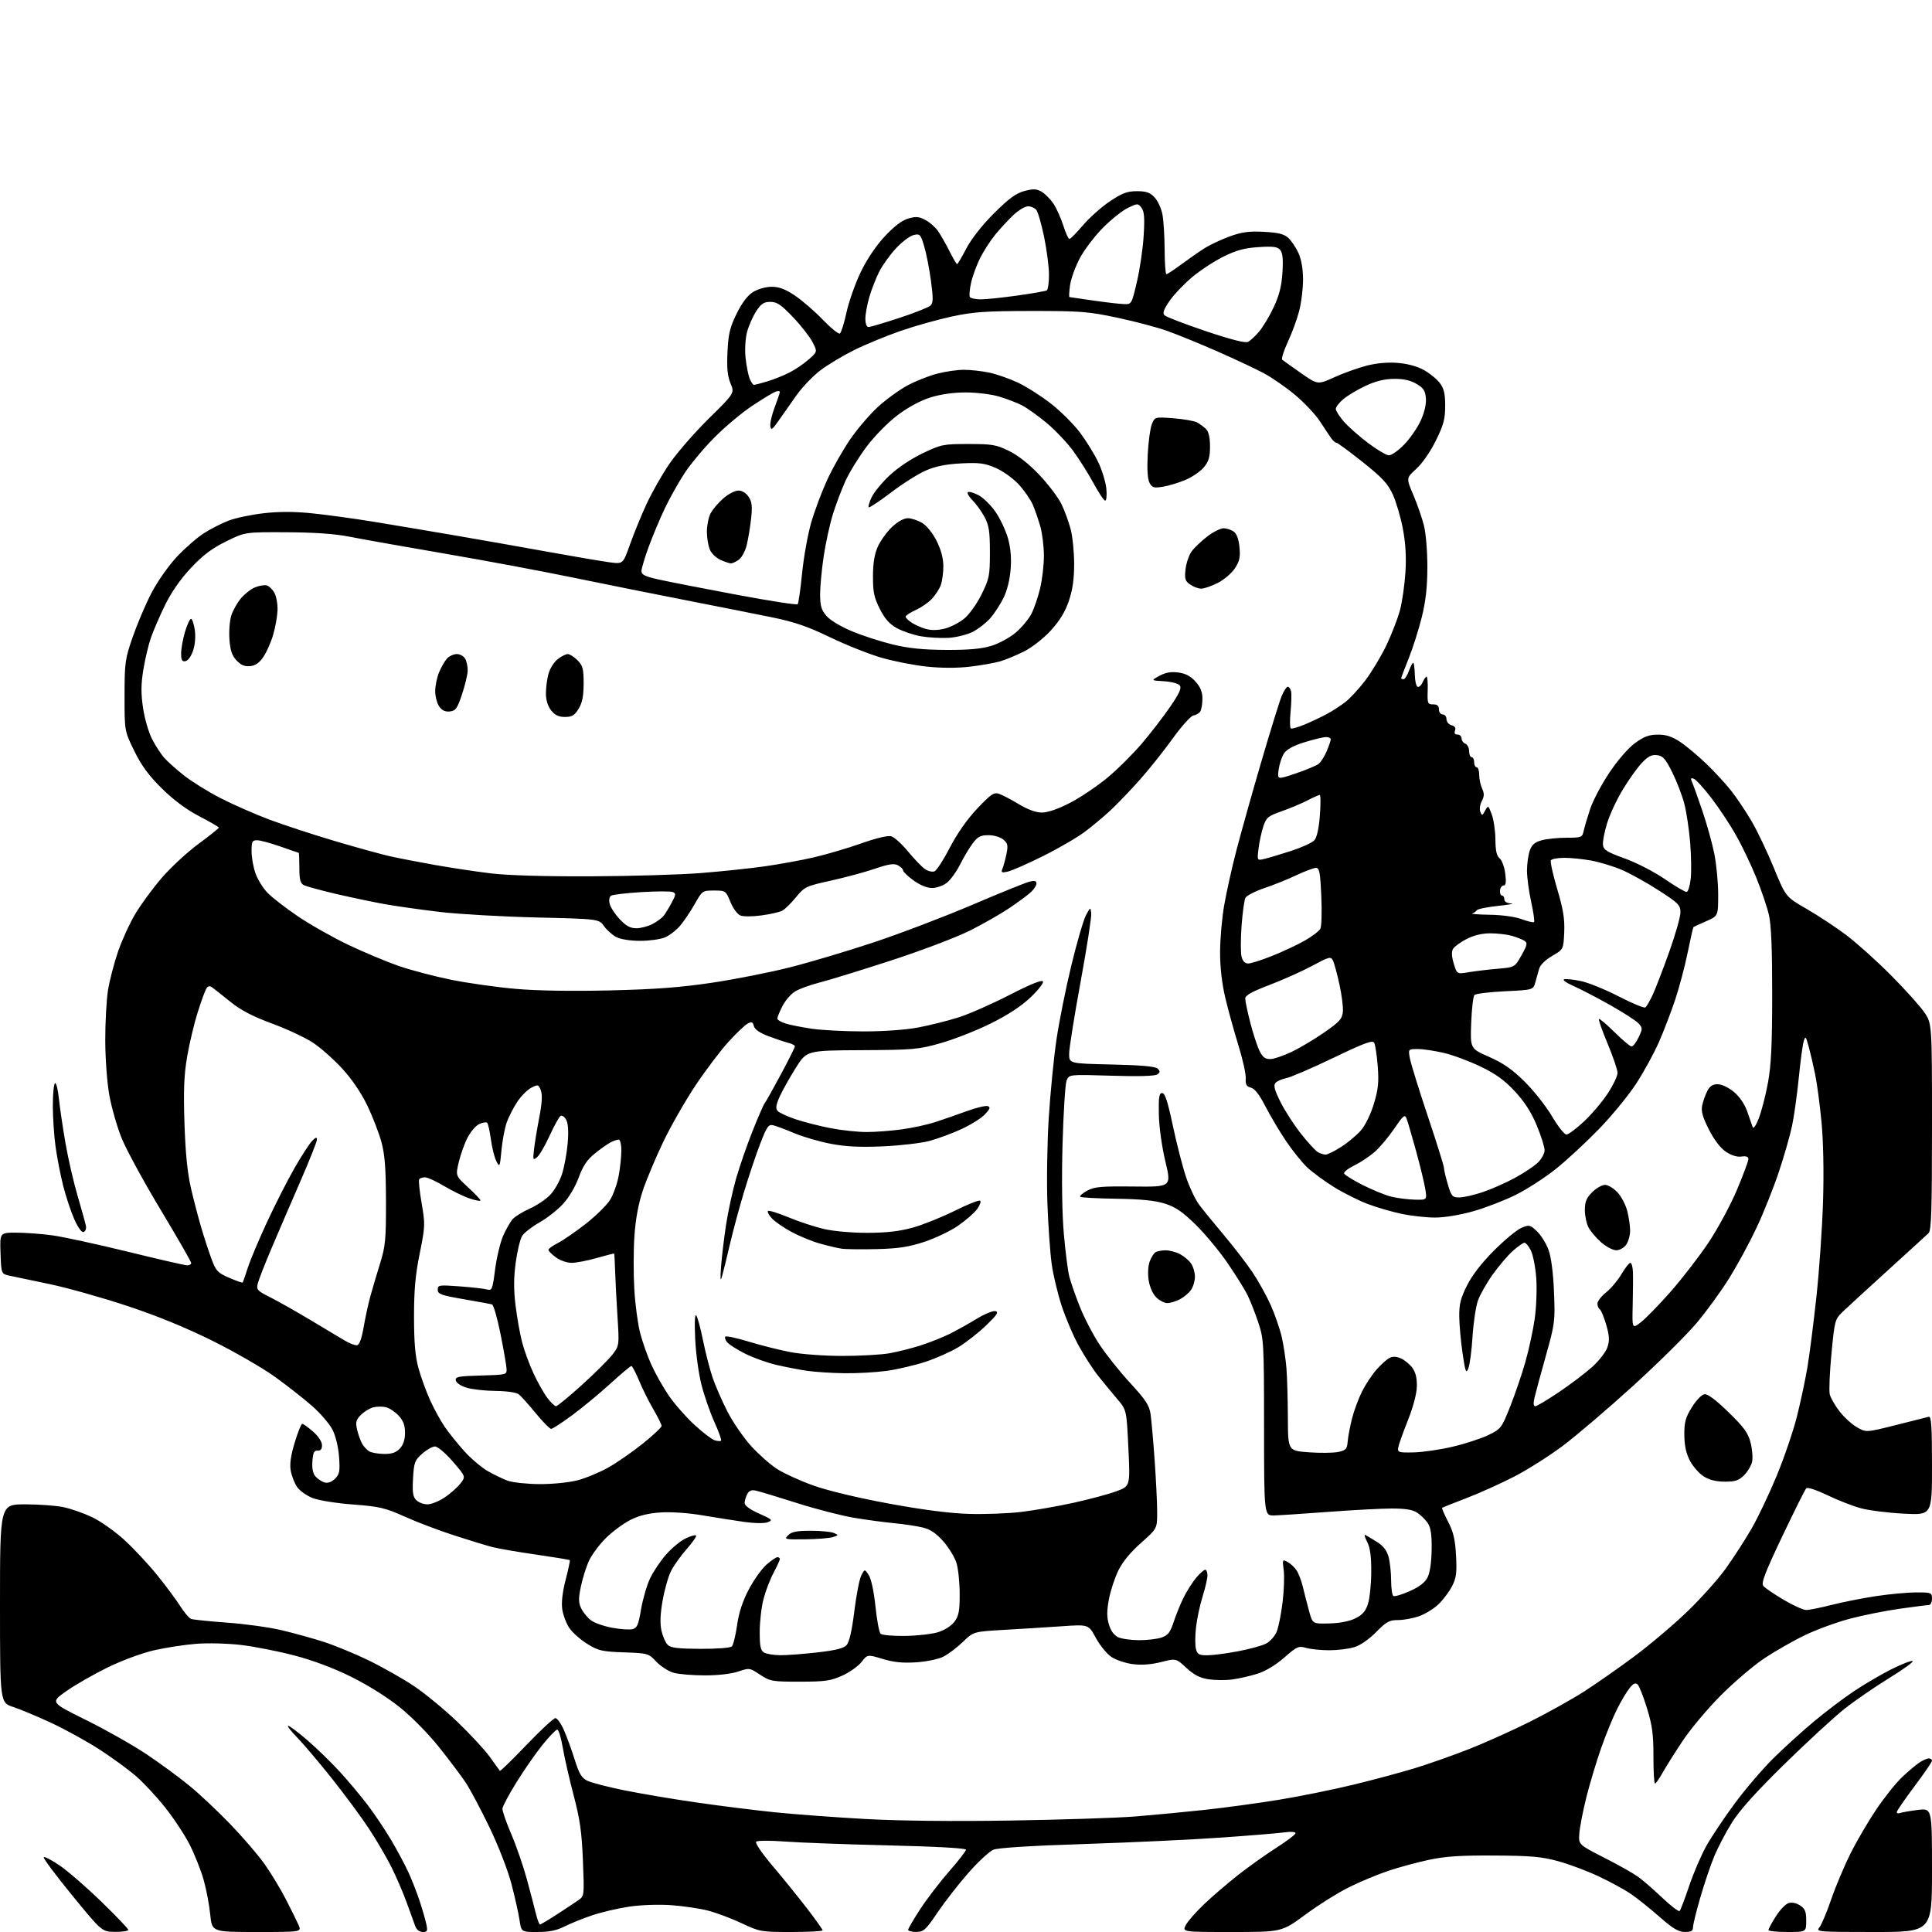<?xml version="1.0" encoding="UTF-8" standalone="no"?>
<svg 
  version="1.1" 
  xmlns="http://www.w3.org/2000/svg" 
  xmlns:xlink="http://www.w3.org/1999/xlink" 
  xmlns:svg="http://www.w3.org/2000/svg"
  xmlns:rdf="http://www.w3.org/1999/02/22-rdf-syntax-ns#"
  xmlns:cc="http://creativecommons.org/ns#"
  xmlns:dc="http://purl.org/dc/elements/1.1/"
  viewBox="0 0 768 768"
  width="768"
  height="768"
>
<style>svg {background-color: white; }</style>"
<path stroke="none" fill="black" fill-rule="evenodd" d="M45.75,767.94C40.50,767.88 40.50,767.88 28.65,753.38C22.12,745.40 17.06,738.60 17.39,738.27C17.73,737.94 20.59,739.43 23.75,741.58C26.91,743.73 34.34,750.17 40.25,755.90C46.16,761.63 51.00,766.70 51.00,767.16C51.00,767.62 48.64,767.97 45.75,767.94zM102.08,768.00C84.26,768.00 84.26,768.00 83.57,761.05C83.20,757.23 82.02,751.05 80.96,747.30C79.91,743.56 77.42,737.29 75.44,733.36C73.46,729.44 68.99,722.66 65.50,718.31C62.02,713.95 56.77,708.34 53.83,705.83C50.90,703.33 44.55,698.70 39.71,695.55C34.88,692.40 26.33,687.67 20.71,685.04C15.10,682.41 8.14,679.49 5.25,678.55C0.00,676.84 0.00,676.84 0.00,637.42C0.00,598.00 0.00,598.00 9.95,598.00C15.42,598.00 22.29,598.50 25.20,599.11C28.12,599.71 33.23,601.50 36.56,603.07C39.90,604.64 45.69,608.73 49.44,612.16C53.18,615.59 59.05,621.88 62.49,626.14C65.93,630.39 70.03,635.92 71.62,638.42C73.20,640.93 75.15,643.23 75.96,643.54C76.77,643.85 83.19,644.51 90.23,645.02C97.27,645.52 106.96,646.86 111.76,647.99C116.57,649.12 124.10,651.20 128.50,652.60C132.90,654.01 141.00,657.34 146.50,660.01C152.00,662.68 160.08,667.25 164.47,670.18C168.85,673.11 176.61,679.49 181.72,684.37C186.83,689.25 192.67,695.55 194.69,698.37C196.72,701.19 198.52,703.69 198.70,703.93C198.88,704.17 203.63,699.55 209.26,693.66C214.89,687.78 220.08,682.97 220.79,682.98C221.49,682.99 223.02,685.14 224.17,687.75C225.32,690.36 227.25,695.65 228.46,699.50C230.21,705.10 231.21,706.77 233.46,707.87C235.01,708.63 241.50,710.31 247.89,711.62C254.28,712.93 267.15,715.11 276.50,716.46C285.85,717.82 300.02,719.59 308.00,720.41C315.98,721.23 332.18,722.43 344.00,723.08C357.61,723.83 378.89,724.06 402.00,723.69C422.07,723.37 444.35,722.64 451.50,722.06C458.65,721.48 471.02,720.30 479.00,719.44C486.98,718.58 500.25,716.77 508.50,715.42C516.75,714.07 530.02,711.38 538.00,709.44C545.98,707.51 557.00,704.54 562.50,702.86C568.00,701.17 577.67,697.76 584.00,695.27C590.33,692.78 601.28,687.86 608.34,684.32C615.40,680.79 625.08,675.38 629.84,672.31C634.60,669.24 643.50,663.02 649.61,658.48C655.72,653.94 665.18,645.94 670.63,640.71C676.07,635.48 683.06,627.67 686.14,623.35C689.23,619.03 693.83,611.90 696.36,607.50C698.89,603.10 703.38,593.65 706.33,586.50C709.27,579.35 712.88,568.77 714.33,563.00C715.78,557.23 717.65,548.45 718.48,543.50C719.31,538.55 720.92,525.95 722.05,515.50C723.19,505.05 724.37,487.95 724.69,477.50C725.05,465.76 724.81,453.72 724.07,446.00C723.42,439.12 722.28,430.57 721.54,427.00C720.81,423.43 719.65,418.48 718.97,416.00C717.83,411.85 717.67,411.69 716.98,414.00C716.57,415.38 715.69,421.90 715.04,428.50C714.38,435.10 713.18,443.65 712.38,447.50C711.58,451.35 709.19,459.68 707.07,466.00C704.95,472.32 701.00,482.23 698.28,488.00C695.57,493.77 690.72,502.73 687.52,507.90C684.32,513.06 678.44,521.16 674.45,525.90C670.47,530.63 659.09,541.88 649.17,550.91C639.25,559.93 626.71,570.63 621.31,574.68C615.92,578.73 607.15,584.29 601.83,587.02C596.52,589.76 587.98,593.60 582.87,595.55C577.75,597.50 573.43,599.24 573.26,599.41C573.09,599.58 574.17,602.07 575.66,604.94C577.77,609.02 578.46,611.96 578.80,618.39C579.16,625.26 578.90,627.28 577.20,630.56C576.09,632.73 573.67,635.94 571.83,637.71C570.00,639.47 566.53,641.61 564.12,642.46C561.72,643.31 557.94,644.00 555.74,644.00C552.28,644.00 551.09,644.65 547.01,648.80C544.13,651.72 540.72,654.07 538.28,654.80C536.07,655.46 531.62,656.00 528.38,656.00C525.14,656.00 521.02,655.58 519.23,655.07C516.20,654.20 515.58,654.47 510.49,658.93C507.04,661.94 503.05,664.33 499.75,665.36C496.86,666.26 492.40,667.28 489.83,667.62C487.26,667.97 483.05,667.93 480.47,667.55C477.01,667.03 474.71,665.85 471.63,663.02C467.48,659.19 467.48,659.19 461.58,660.69C457.71,661.67 453.86,661.96 450.39,661.53C447.48,661.17 443.62,659.87 441.80,658.66C439.99,657.44 437.20,654.03 435.61,651.08C432.72,645.72 432.72,645.72 422.11,646.46C416.28,646.86 405.99,647.51 399.25,647.89C386.99,648.59 386.99,648.59 382.75,652.69C380.41,654.94 376.93,657.58 375.00,658.55C373.03,659.55 368.29,660.53 364.18,660.80C358.84,661.14 355.22,660.78 350.85,659.45C344.84,657.63 344.84,657.63 342.45,660.68C341.14,662.35 337.69,664.79 334.79,666.10C330.20,668.17 327.96,668.49 317.93,668.49C306.95,668.50 306.15,668.36 302.15,665.72C298.02,662.98 297.87,662.96 293.44,664.47C290.74,665.38 285.42,666.00 280.22,665.99C275.42,665.99 269.83,665.53 267.80,664.96C265.76,664.40 262.67,662.41 260.91,660.56C257.78,657.23 257.57,657.17 248.03,656.84C239.29,656.53 237.85,656.20 233.44,653.47C230.74,651.80 227.54,648.96 226.32,647.15C225.10,645.33 223.83,641.97 223.50,639.68C223.12,636.98 223.60,632.84 224.85,628.00C225.92,623.88 226.66,620.36 226.50,620.19C226.34,620.01 220.32,619.02 213.13,617.98C205.93,616.94 198.12,615.60 195.77,614.99C193.42,614.39 186.55,612.29 180.50,610.33C174.45,608.37 165.60,605.01 160.83,602.86C153.07,599.38 150.90,598.87 140.30,598.06C133.56,597.55 126.62,596.43 124.21,595.47C121.88,594.54 119.14,592.59 118.13,591.14C117.11,589.69 115.97,586.80 115.59,584.72C115.10,582.04 115.55,578.75 117.14,573.47C118.37,569.36 119.73,566.00 120.16,566.00C120.58,566.00 122.52,567.40 124.47,569.10C126.58,570.96 128.00,573.13 128.00,574.49C128.00,576.06 127.45,576.73 126.25,576.64C124.87,576.53 124.43,577.43 124.19,580.85C123.97,583.82 124.39,585.78 125.50,587.00C126.40,587.99 128.03,589.04 129.14,589.33C130.38,589.65 131.93,589.07 133.20,587.80C134.97,586.03 135.19,584.85 134.78,579.12C134.49,575.17 133.44,570.82 132.17,568.32C130.99,566.03 127.38,561.82 124.14,558.96C120.90,556.11 114.26,550.89 109.38,547.37C104.49,543.84 93.30,537.38 84.50,533.01C73.85,527.72 62.48,523.07 50.50,519.10C40.60,515.83 26.88,511.96 20.00,510.51C13.12,509.05 5.92,507.54 4.00,507.15C0.50,506.43 0.50,506.43 0.21,498.22C-0.08,490.00 -0.08,490.00 6.39,490.00C9.94,490.00 16.38,490.47 20.68,491.05C24.98,491.63 38.49,494.56 50.70,497.55C62.90,500.55 73.59,503.00 74.45,503.00C75.30,503.00 76.00,502.57 76.00,502.05C76.00,501.53 70.50,491.97 63.79,480.80C57.07,469.64 50.10,456.81 48.30,452.31C46.50,447.80 44.32,440.15 43.45,435.31C42.56,430.35 41.86,420.81 41.84,413.50C41.83,406.35 42.33,397.35 42.95,393.50C43.58,389.65 45.37,382.80 46.92,378.27C48.48,373.74 51.57,366.99 53.79,363.27C56.01,359.55 60.73,353.12 64.28,348.99C67.83,344.86 74.39,338.78 78.86,335.49C83.33,332.20 86.99,329.27 86.98,329.00C86.98,328.73 83.51,326.70 79.26,324.50C74.17,321.86 69.12,318.12 64.42,313.50C59.15,308.31 56.30,304.45 53.40,298.55C49.50,290.60 49.50,290.60 49.51,276.55C49.53,263.28 49.71,261.98 52.80,253.08C54.60,247.90 57.95,240.05 60.25,235.64C62.56,231.20 67.02,224.85 70.25,221.39C73.46,217.96 78.30,213.73 81.01,211.99C83.72,210.25 88.19,207.97 90.95,206.93C93.70,205.88 99.97,204.57 104.88,204.01C111.00,203.32 117.07,203.33 124.15,204.06C129.84,204.64 141.03,206.18 149.00,207.48C156.97,208.79 171.38,211.21 181.00,212.86C190.62,214.51 207.28,217.45 218.00,219.39C228.72,221.32 239.79,223.20 242.58,223.56C247.66,224.21 247.66,224.21 250.45,216.38C251.98,212.07 254.94,204.83 257.04,200.29C259.14,195.75 263.25,188.54 266.17,184.27C269.10,180.00 276.11,171.95 281.75,166.39C292.02,156.28 292.02,156.28 290.40,152.41C289.19,149.51 288.88,146.34 289.19,139.89C289.54,132.67 290.14,130.16 292.83,124.68C294.99,120.30 297.17,117.44 299.40,116.06C301.33,114.87 304.44,114.00 306.77,114.00C309.72,114.00 312.20,114.94 316.03,117.52C318.90,119.45 323.88,123.76 327.09,127.10C330.31,130.43 333.35,132.90 333.87,132.58C334.38,132.27 335.56,128.52 336.48,124.25C337.41,119.99 339.93,112.81 342.09,108.30C344.51,103.23 348.14,97.81 351.60,94.07C355.29,90.08 358.47,87.64 360.94,86.90C363.99,85.99 365.24,86.07 367.76,87.38C369.45,88.25 371.72,90.21 372.79,91.73C373.87,93.26 375.93,96.86 377.39,99.75C378.84,102.64 380.22,105.00 380.46,105.00C380.69,105.00 382.35,102.19 384.15,98.75C386.15,94.93 390.40,89.52 395.11,84.81C400.97,78.96 403.84,76.85 407.15,75.95C410.67,75.01 411.97,75.05 413.98,76.17C415.34,76.93 417.47,79.06 418.72,80.91C419.96,82.76 421.74,86.68 422.67,89.64C423.60,92.59 424.70,95.00 425.11,95.00C425.51,95.00 427.96,92.53 430.54,89.50C433.12,86.48 437.93,82.21 441.23,80.00C446.11,76.75 448.11,76.00 451.94,76.00C455.65,76.00 457.14,76.52 458.95,78.45C460.21,79.79 461.62,82.83 462.08,85.20C462.54,87.56 462.93,93.89 462.96,99.25C462.98,104.61 463.30,109.00 463.66,109.00C464.02,109.00 466.61,107.30 469.41,105.23C472.21,103.16 476.31,100.29 478.52,98.87C480.73,97.44 485.32,95.26 488.71,94.02C493.60,92.24 496.43,91.85 502.35,92.15C508.02,92.44 510.36,93.01 512.05,94.51C513.28,95.61 515.11,98.30 516.12,100.50C517.30,103.06 517.96,106.85 517.98,111.04C517.99,114.64 517.31,120.26 516.46,123.54C515.62,126.82 513.58,132.39 511.93,135.92C510.29,139.45 509.29,142.64 509.72,143.00C510.15,143.36 513.49,145.75 517.15,148.31C523.81,152.96 523.81,152.96 530.46,149.95C534.12,148.29 539.89,146.22 543.29,145.35C547.22,144.34 551.72,143.94 555.65,144.26C559.53,144.57 563.41,145.64 566.08,147.13C568.41,148.43 571.26,150.77 572.41,152.33C574.01,154.49 574.50,156.62 574.48,161.41C574.47,166.60 573.83,168.96 570.74,175.21C568.57,179.60 565.33,184.28 562.99,186.39C558.96,190.03 558.96,190.03 561.83,196.76C563.40,200.47 565.31,205.97 566.06,209.00C566.82,212.05 567.42,219.41 567.40,225.50C567.38,233.37 566.75,239.02 565.18,245.34C563.98,250.20 561.65,257.55 560.00,261.67C558.35,265.78 557.00,269.34 557.00,269.58C557.00,269.81 557.42,270.00 557.94,270.00C558.45,270.00 559.44,268.44 560.13,266.53C560.82,264.61 561.59,263.26 561.85,263.52C562.11,263.77 562.36,265.90 562.41,268.24C562.46,270.58 562.95,272.73 563.50,273.00C564.05,273.27 564.94,272.49 565.49,271.25C566.03,270.01 566.75,269.00 567.09,269.00C567.43,269.00 567.63,271.48 567.53,274.50C567.37,279.64 567.51,280.00 569.68,280.00C571.33,280.00 572.00,280.57 572.00,282.00C572.00,283.11 572.67,284.00 573.50,284.00C574.33,284.00 575.00,284.85 575.00,285.88C575.00,286.93 575.89,288.00 577.00,288.29C578.34,288.64 578.80,289.35 578.40,290.41C577.99,291.46 578.33,292.00 579.39,292.00C580.28,292.00 581.00,292.69 581.00,293.53C581.00,294.37 581.67,295.32 582.50,295.64C583.33,295.95 584.00,297.29 584.00,298.61C584.00,299.92 584.45,301.00 585.00,301.00C585.55,301.00 586.00,301.90 586.00,303.00C586.00,304.10 586.45,305.00 587.00,305.00C587.55,305.00 588.00,306.33 588.00,307.95C588.00,309.58 588.52,312.06 589.16,313.46C590.07,315.45 590.04,316.56 589.03,318.44C588.32,319.77 588.05,321.68 588.44,322.68C589.09,324.35 589.24,324.32 590.37,322.23C591.56,320.01 591.62,320.05 592.99,323.73C593.76,325.81 594.42,330.29 594.45,333.71C594.48,338.20 594.95,340.27 596.13,341.21C597.03,341.92 598.03,344.64 598.36,347.25C598.80,350.74 598.62,352.00 597.69,352.00C597.00,352.00 596.36,352.90 596.27,354.00C596.19,355.10 596.55,356.00 597.06,356.00C597.58,356.00 598.00,356.68 598.00,357.50C598.00,358.44 599.03,359.05 600.75,359.13C602.26,359.21 599.94,359.64 595.58,360.10C591.22,360.56 587.40,361.33 587.08,361.82C586.76,362.30 585.94,362.88 585.25,363.10C584.56,363.32 587.71,363.56 592.25,363.63C597.11,363.70 602.31,364.43 604.91,365.39C607.33,366.29 609.54,366.80 609.81,366.52C610.09,366.25 609.57,362.63 608.66,358.48C607.75,354.34 607.00,348.77 607.00,346.12C607.00,343.47 607.49,339.89 608.09,338.17C608.92,335.80 610.06,334.80 612.84,334.03C614.85,333.47 619.30,333.01 622.73,333.01C628.72,333.00 628.98,332.89 629.55,330.25C629.87,328.74 631.04,324.80 632.14,321.50C633.25,318.20 636.67,311.74 639.75,307.14C643.02,302.25 647.24,297.37 649.92,295.41C653.50,292.79 655.49,292.05 659.00,292.03C662.31,292.01 664.65,292.77 667.86,294.90C670.26,296.49 674.89,300.36 678.16,303.49C681.43,306.62 685.89,311.45 688.08,314.22C690.27,316.99 693.95,322.46 696.25,326.38C698.55,330.30 702.54,338.68 705.13,345.00C709.84,356.50 709.84,356.50 718.17,361.31C722.75,363.95 729.88,368.66 734.00,371.77C738.12,374.89 746.07,382.02 751.65,387.64C757.23,393.25 763.19,399.87 764.90,402.35C768.00,406.86 768.00,406.86 768.00,447.86C768.00,481.01 767.74,489.11 766.65,490.18C765.90,490.91 758.60,497.57 750.43,505.00C742.25,512.42 734.16,519.85 732.45,521.50C729.43,524.41 729.29,524.92 728.03,538.13C727.31,545.62 727.01,552.90 727.36,554.30C727.71,555.70 729.46,558.74 731.25,561.05C733.04,563.37 736.15,566.20 738.16,567.36C741.82,569.45 741.82,569.45 753.66,566.48C760.17,564.84 766.06,563.36 766.75,563.18C767.72,562.93 768.00,567.29 768.00,582.58C768.00,602.30 768.00,602.30 756.75,601.70C750.56,601.38 742.93,600.42 739.78,599.57C736.64,598.73 730.64,596.40 726.47,594.39C722.10,592.29 718.50,591.11 718.01,591.62C717.53,592.10 713.24,600.72 708.46,610.76C701.58,625.23 700.02,629.32 700.94,630.43C701.59,631.21 705.20,633.67 708.98,635.92C712.76,638.16 716.82,640.00 718.01,640.00C719.20,640.00 723.74,639.09 728.11,637.97C732.48,636.86 740.43,635.28 745.78,634.48C751.13,633.67 758.31,633.01 761.75,633.01C767.75,633.00 768.00,633.10 768.00,635.50C768.00,636.88 767.44,638.01 766.75,638.02C766.06,638.03 760.79,638.71 755.03,639.52C749.27,640.34 740.37,642.13 735.26,643.49C730.14,644.85 722.21,647.75 717.62,649.94C713.04,652.13 705.74,656.29 701.39,659.18C697.05,662.07 689.23,668.74 684.00,674.00C678.77,679.26 671.97,687.37 668.88,692.03C665.78,696.69 662.18,702.41 660.88,704.74C659.57,707.08 658.22,708.99 657.88,708.99C657.53,709.00 657.26,704.16 657.27,698.25C657.29,689.51 656.81,685.93 654.73,679.13C653.32,674.53 651.65,670.25 651.01,669.63C650.15,668.79 649.34,669.13 647.82,671.00C646.70,672.37 644.46,676.10 642.86,679.29C641.25,682.47 638.39,689.45 636.51,694.79C634.63,700.13 631.97,709.00 630.59,714.50C629.22,720.00 627.96,726.47 627.80,728.88C627.50,733.26 627.50,733.26 637.54,738.38C643.07,741.19 649.14,744.61 651.04,745.96C652.94,747.31 657.31,751.09 660.75,754.37C664.19,757.64 667.31,760.02 667.68,759.65C668.05,759.29 669.74,754.83 671.45,749.74C673.15,744.66 676.24,737.47 678.31,733.77C680.38,730.07 685.50,722.42 689.68,716.77C693.87,711.12 700.72,703.12 704.90,698.99C709.08,694.86 716.33,688.28 721.00,684.37C725.67,680.46 732.88,675.01 737.00,672.26C741.12,669.51 747.80,665.60 751.83,663.57C755.87,661.55 759.68,660.06 760.30,660.27C760.92,660.47 756.72,663.54 750.96,667.07C745.21,670.61 737.15,676.16 733.06,679.41C728.97,682.67 718.26,692.54 709.26,701.35C697.98,712.41 691.52,719.60 688.45,724.53C685.99,728.47 682.80,734.57 681.36,738.10C679.91,741.62 677.44,748.95 675.87,754.38C674.29,759.81 673.00,765.10 673.00,766.13C673.00,767.58 672.26,768.00 669.75,767.98C667.22,767.97 665.00,766.65 659.74,762.02C656.02,758.75 650.92,754.67 648.41,752.94C645.90,751.21 640.07,748.03 635.46,745.87C630.84,743.70 623.56,740.98 619.28,739.82C612.83,738.06 608.51,737.68 594.00,737.60C580.56,737.52 574.53,737.92 568.00,739.32C563.33,740.32 556.12,742.27 552.00,743.65C547.88,745.02 540.90,747.92 536.50,750.08C532.10,752.24 524.24,757.16 519.03,761.00C509.56,768.00 509.56,768.00 489.75,768.00C469.95,768.00 469.95,768.00 471.37,765.25C472.15,763.74 475.43,760.00 478.65,756.94C481.87,753.88 487.89,748.71 492.04,745.44C496.19,742.17 503.05,737.28 507.29,734.57C511.53,731.86 515.00,729.22 515.00,728.71C515.00,728.18 513.15,728.04 510.75,728.38C508.41,728.71 497.05,729.65 485.50,730.46C473.95,731.28 449.48,732.43 431.13,733.02C409.77,733.71 396.72,734.53 394.87,735.30C393.29,735.96 388.82,740.10 384.95,744.50C381.08,748.90 375.57,755.97 372.70,760.22C368.02,767.16 367.17,767.94 364.25,767.97C362.46,767.98 361.00,767.61 361.00,767.13C361.00,766.65 363.17,762.94 365.82,758.88C368.47,754.82 373.65,748.07 377.32,743.88C380.99,739.69 384.00,735.82 384.00,735.28C384.00,734.69 372.10,734.02 353.25,733.57C336.34,733.17 317.77,732.48 312.00,732.04C306.23,731.60 301.09,731.62 300.59,732.09C300.06,732.57 302.81,736.63 307.11,741.71C311.20,746.55 317.35,754.14 320.78,758.59C324.20,763.04 327.00,766.97 327.00,767.34C327.00,767.70 321.42,768.00 314.60,768.00C302.54,768.00 302.01,767.91 294.85,764.53C290.81,762.62 284.80,760.37 281.50,759.51C278.20,758.66 271.63,757.68 266.91,757.34C261.95,756.98 254.88,757.23 250.18,757.91C245.71,758.57 238.99,760.14 235.26,761.41C231.52,762.68 226.58,764.69 224.27,765.86C221.28,767.39 218.24,768.00 213.65,768.00C207.23,768.00 207.23,768.00 206.52,763.25C206.13,760.64 204.70,754.23 203.34,749.00C201.92,743.53 198.19,733.92 194.55,726.34C191.07,719.11 186.75,711.01 184.95,708.34C183.15,705.68 178.41,699.39 174.41,694.38C170.26,689.17 163.57,682.39 158.82,678.59C153.91,674.65 145.99,669.70 139.50,666.50C132.56,663.07 124.26,659.96 117.00,658.07C110.67,656.41 101.22,654.55 96.00,653.92C90.67,653.28 82.77,653.07 78.00,653.44C73.33,653.80 65.67,654.99 61.00,656.07C56.18,657.20 48.17,660.19 42.50,662.98C37.00,665.69 29.70,669.89 26.27,672.32C20.03,676.73 20.03,676.73 34.27,683.77C42.10,687.64 52.90,693.75 58.27,697.35C63.64,700.95 71.29,706.57 75.27,709.83C79.25,713.08 86.57,719.97 91.53,725.12C96.50,730.28 102.64,737.42 105.17,741.00C107.71,744.58 111.52,750.88 113.64,755.00C115.76,759.12 118.04,763.74 118.70,765.25C119.90,768.00 119.90,768.00 102.08,768.00zM168.05,768.00C166.79,768.00 165.61,767.10 165.10,765.75C164.64,764.51 163.09,760.27 161.67,756.31C160.25,752.36 157.46,745.89 155.47,741.94C153.48,737.99 149.43,731.10 146.47,726.63C143.51,722.16 136.98,713.33 131.95,707.00C126.92,700.67 120.73,693.36 118.19,690.75C115.65,688.14 114.01,686.01 114.54,686.01C115.07,686.02 118.51,688.61 122.18,691.76C125.86,694.92 131.66,700.56 135.08,704.30C138.50,708.03 143.53,714.04 146.25,717.64C148.98,721.24 153.15,727.48 155.53,731.50C157.91,735.52 160.99,741.30 162.38,744.33C163.77,747.36 165.76,752.47 166.82,755.69C167.88,758.90 169.06,762.99 169.45,764.77C170.07,767.61 169.91,768.00 168.05,768.00zM710.50,768.00C706.38,768.00 703.00,767.64 703.00,767.20C703.00,766.75 704.31,764.32 705.92,761.79C707.52,759.26 709.80,756.88 710.97,756.51C712.27,756.10 714.05,756.46 715.55,757.44C717.55,758.75 718.00,759.87 718.00,763.52C718.00,768.00 718.00,768.00 710.50,768.00zM744.85,768.00C722.89,768.00 721.77,767.91 723.19,766.25C724.01,765.29 726.14,760.26 727.92,755.07C729.70,749.88 733.20,741.58 735.70,736.61C738.19,731.64 742.83,723.74 746.01,719.04C749.20,714.34 753.76,708.65 756.15,706.40C758.54,704.14 761.61,701.55 762.97,700.65C764.33,699.74 766.02,699.00 766.72,699.00C767.43,699.00 768.00,699.41 768.00,699.91C768.00,700.41 764.85,705.01 761.00,710.14C757.15,715.27 754.00,719.86 754.00,720.34C754.00,720.82 754.60,720.98 755.34,720.70C756.08,720.42 759.23,719.87 762.34,719.48C768.00,718.77 768.00,718.77 768.00,743.38C768.00,768.00 768.00,768.00 744.85,768.00zM214.66,765.00C214.98,765.00 218.00,763.21 221.37,761.02C224.74,758.84 228.58,756.29 229.89,755.37C232.27,753.70 232.28,753.62 231.72,739.60C231.26,728.22 230.54,723.19 227.99,713.50C226.25,706.90 224.31,698.35 223.67,694.50C223.02,690.65 222.05,687.52 221.50,687.55C220.95,687.58 218.35,690.28 215.70,693.55C213.06,696.82 208.42,703.49 205.38,708.38C202.34,713.26 199.80,718.01 199.73,718.94C199.66,719.87 201.24,724.43 203.23,729.08C205.23,733.72 208.02,741.80 209.43,747.01C210.85,752.23 212.47,758.41 213.04,760.75C213.61,763.09 214.34,765.00 214.66,765.00zM310.21,657.97C312.81,657.99 319.43,657.49 324.93,656.86C332.21,656.03 335.38,655.24 336.55,653.94C337.61,652.77 338.66,648.15 339.61,640.47C340.40,634.05 341.65,627.63 342.39,626.22C343.73,623.66 343.73,623.66 345.35,626.14C346.31,627.60 347.39,632.65 348.00,638.52C348.57,643.97 349.48,648.88 350.03,649.43C350.58,649.98 354.97,650.38 359.77,650.31C364.57,650.24 370.48,649.57 372.90,648.82C375.49,648.03 378.18,646.31 379.40,644.66C381.13,642.34 381.50,640.43 381.49,633.68C381.49,629.18 380.92,623.65 380.24,621.39C379.56,619.13 377.21,615.25 375.02,612.76C372.14,609.49 369.88,607.96 366.78,607.20C364.42,606.63 359.35,605.86 355.50,605.50C351.65,605.14 344.49,604.18 339.59,603.36C334.68,602.55 324.56,599.94 317.09,597.57C309.61,595.20 302.28,592.97 300.79,592.62C298.72,592.13 297.84,592.44 297.04,593.93C296.47,594.99 296.00,596.60 296.00,597.49C296.00,598.50 298.17,600.08 301.75,601.67C307.00,604.01 307.30,604.31 305.19,605.11C303.84,605.62 299.91,605.56 295.69,604.96C291.74,604.40 284.27,603.23 279.11,602.35C273.61,601.42 266.77,600.95 262.61,601.22C257.66,601.55 253.98,602.46 250.50,604.24C247.75,605.65 243.42,608.86 240.87,611.38C238.32,613.90 235.32,617.92 234.19,620.31C233.07,622.71 231.59,627.34 230.92,630.62C229.90,635.56 229.93,637.07 231.09,639.45C231.87,641.03 233.62,643.15 235.00,644.16C236.38,645.17 240.15,646.48 243.38,647.07C246.62,647.66 250.24,647.91 251.43,647.61C253.25,647.15 253.80,645.89 254.82,639.78C255.50,635.77 257.10,630.24 258.39,627.49C259.68,624.75 262.58,620.42 264.84,617.88C267.10,615.33 270.57,612.48 272.55,611.54C274.54,610.60 276.41,610.07 276.70,610.37C277.00,610.67 275.34,613.07 273.02,615.71C270.70,618.34 267.89,622.27 266.78,624.43C265.68,626.59 264.16,631.91 263.40,636.25C262.45,641.67 262.31,645.41 262.94,648.21C263.44,650.45 264.55,652.98 265.40,653.83C266.62,655.05 269.45,655.40 278.42,655.44C284.97,655.47 290.33,655.06 290.92,654.48C291.48,653.92 292.41,650.14 292.99,646.10C293.70,641.06 295.17,636.57 297.64,631.86C299.63,628.08 302.79,623.64 304.66,621.99C306.54,620.35 308.50,619.00 309.03,619.00C309.57,619.00 310.00,619.34 310.00,619.76C310.00,620.17 308.87,622.63 307.50,625.22C306.12,627.80 304.32,632.50 303.50,635.67C302.67,638.83 302.00,644.68 302.00,648.66C302.00,654.50 302.34,656.10 303.75,656.92C304.71,657.48 307.62,657.95 310.21,657.97zM479.91,658.00C482.04,658.00 487.52,657.29 492.09,656.42C496.65,655.56 501.69,654.18 503.27,653.36C504.86,652.54 506.75,650.43 507.48,648.68C508.21,646.93 509.27,641.67 509.84,636.98C510.41,632.29 510.61,626.50 510.29,624.12C509.73,619.92 509.78,619.81 511.85,620.92C513.03,621.55 514.65,623.07 515.44,624.29C516.24,625.50 517.37,628.52 517.96,631.00C518.55,633.48 519.65,637.75 520.40,640.50C521.76,645.50 521.76,645.50 528.35,645.35C532.45,645.25 536.36,644.50 538.72,643.35C541.57,641.96 542.82,640.53 543.78,637.59C544.48,635.44 545.07,629.74 545.09,624.92C545.12,618.67 544.66,615.25 543.49,612.97C542.58,611.21 542.21,609.95 542.67,610.15C543.13,610.36 545.18,611.58 547.23,612.85C549.84,614.47 551.26,616.27 551.97,618.83C552.53,620.85 552.99,625.06 552.99,628.19C553.00,631.32 553.40,634.13 553.89,634.43C554.38,634.74 557.29,633.88 560.35,632.52C564.12,630.86 566.41,629.11 567.45,627.10C568.41,625.23 569.02,621.15 569.10,616.06C569.19,610.13 568.78,607.32 567.59,605.50C566.70,604.14 564.81,602.27 563.39,601.34C561.53,600.11 558.68,599.65 553.15,599.66C548.94,599.67 537.62,600.27 528.00,601.00C518.38,601.72 508.70,602.35 506.50,602.41C502.50,602.50 502.50,602.50 502.48,567.50C502.46,533.49 502.39,532.30 500.12,525.50C498.83,521.65 496.87,516.70 495.75,514.50C494.64,512.30 491.11,506.68 487.91,502.00C484.71,497.32 479.04,490.50 475.30,486.83C469.99,481.63 467.29,479.79 463.00,478.44C459.09,477.21 453.51,476.66 443.75,476.52C436.18,476.41 429.73,476.06 429.40,475.74C429.08,475.41 430.32,474.33 432.16,473.32C435.02,471.76 437.67,471.52 450.59,471.66C465.67,471.83 465.67,471.83 463.25,461.66C461.83,455.72 460.76,447.97 460.66,443.00C460.53,436.07 460.77,434.50 461.99,434.50C463.09,434.50 464.19,437.88 466.22,447.46C467.73,454.59 470.08,463.76 471.45,467.83C472.82,471.90 475.17,476.87 476.66,478.87C478.16,480.87 482.61,486.32 486.54,491.00C490.48,495.68 495.59,502.32 497.90,505.77C500.21,509.22 503.46,515.07 505.12,518.77C506.78,522.47 508.76,528.20 509.52,531.50C510.27,534.80 511.12,540.42 511.39,544.00C511.67,547.58 511.92,556.40 511.95,563.60C512.00,576.70 512.00,576.70 520.25,577.31C524.79,577.64 530.06,577.58 531.98,577.17C535.05,576.51 535.49,576.03 535.73,572.96C535.89,571.06 536.68,566.92 537.48,563.77C538.29,560.61 540.09,555.79 541.47,553.05C542.86,550.31 545.41,546.47 547.14,544.50C548.86,542.53 551.15,540.45 552.23,539.88C553.61,539.14 554.96,539.17 556.84,539.96C558.30,540.59 560.36,542.27 561.42,543.71C562.73,545.50 563.30,547.83 563.22,551.13C563.16,554.07 561.75,559.35 559.61,564.72C557.68,569.55 555.97,574.40 555.80,575.50C555.52,577.34 556.03,577.49 562.00,577.35C565.58,577.27 572.55,576.25 577.50,575.08C582.45,573.91 588.82,571.83 591.66,570.45C596.65,568.02 596.92,567.67 600.28,559.22C602.19,554.43 604.91,546.45 606.33,541.50C607.75,536.55 609.44,528.72 610.09,524.10C610.74,519.46 611.00,512.19 610.67,507.86C610.34,503.55 609.36,498.67 608.51,497.01C607.65,495.36 606.53,494.00 606.01,494.00C605.49,494.00 603.45,495.42 601.47,497.16C599.49,498.90 595.88,503.12 593.44,506.54C590.99,509.96 588.32,514.68 587.49,517.02C586.67,519.36 585.70,525.82 585.35,531.39C585.00,536.95 584.25,542.62 583.68,544.00C582.79,546.17 582.49,545.38 581.40,538.00C580.71,533.33 580.12,526.76 580.08,523.41C580.01,518.48 580.60,516.11 583.16,511.00C585.21,506.90 588.99,502.01 593.95,497.05C598.15,492.85 603.05,488.81 604.84,488.07C607.91,486.79 608.26,486.88 611.00,489.50C612.60,491.03 614.66,494.36 615.58,496.89C616.63,499.80 617.43,505.96 617.74,513.59C618.21,525.26 618.10,526.15 614.46,539.09C612.39,546.47 610.36,553.96 609.95,555.75C609.47,557.86 609.59,559.00 610.29,559.00C610.88,559.00 615.10,556.49 619.66,553.42C624.23,550.35 630.19,545.84 632.91,543.39C635.64,540.94 638.37,537.41 638.98,535.55C639.87,532.86 639.77,531.02 638.49,526.60C637.60,523.54 636.45,520.78 635.93,520.46C635.42,520.14 635.00,519.12 635.00,518.19C635.00,517.26 636.56,515.25 638.47,513.73C640.38,512.21 643.12,508.95 644.56,506.48C646.01,504.02 647.60,502.00 648.10,502.00C648.59,502.00 649.05,503.69 649.12,505.75C649.19,507.81 649.14,513.72 649.02,518.88C648.79,528.26 648.79,528.26 652.26,525.62C654.16,524.16 659.50,518.69 664.11,513.45C668.72,508.20 675.50,499.42 679.17,493.93C682.83,488.44 687.90,479.06 690.42,473.09C692.94,467.12 695.00,461.58 695.00,460.79C695.00,459.78 694.16,459.47 692.25,459.75C690.50,460.00 688.25,459.30 686.05,457.82C683.87,456.35 681.38,453.08 679.31,448.99C676.85,444.14 676.17,441.74 676.63,439.50C676.97,437.85 677.87,435.26 678.65,433.75C679.66,431.76 680.81,431.00 682.80,431.00C684.38,431.00 687.10,432.28 689.19,434.01C691.45,435.87 693.48,438.82 694.53,441.76C695.46,444.37 696.44,447.18 696.70,448.00C696.99,448.90 697.95,447.57 699.10,444.67C700.16,442.02 701.80,435.72 702.74,430.67C704.07,423.55 704.45,415.70 704.47,395.50C704.49,377.40 704.10,367.75 703.18,363.73C702.45,360.56 700.16,353.81 698.09,348.73C696.02,343.65 692.42,336.12 690.09,332.00C687.76,327.88 683.40,321.28 680.39,317.34C677.39,313.41 674.22,309.92 673.35,309.58C672.14,309.12 671.96,309.38 672.56,310.74C673.00,311.71 674.82,316.77 676.61,322.00C678.40,327.23 680.57,334.97 681.43,339.21C682.29,343.45 683.00,350.78 683.00,355.51C683.00,364.11 683.00,364.11 678.25,366.19C675.64,367.33 673.36,368.38 673.19,368.52C673.02,368.66 671.98,373.22 670.88,378.64C669.78,384.06 667.54,392.52 665.90,397.44C664.25,402.35 661.33,409.98 659.39,414.38C657.45,418.79 653.41,426.16 650.41,430.76C647.41,435.37 640.81,443.43 635.73,448.69C630.65,453.94 622.95,461.09 618.60,464.57C614.26,468.05 607.06,472.72 602.60,474.94C598.15,477.16 590.51,480.11 585.64,481.49C580.41,482.97 574.18,484.00 570.45,484.00C566.98,484.00 561.01,483.34 557.20,482.54C553.39,481.74 547.34,479.98 543.75,478.63C540.16,477.28 534.14,474.26 530.36,471.93C526.59,469.59 521.78,466.06 519.67,464.09C517.57,462.11 513.74,457.35 511.16,453.50C508.57,449.65 504.90,443.45 502.98,439.72C500.64,435.16 498.77,432.75 497.26,432.36C495.48,431.91 495.05,431.14 495.20,428.64C495.30,426.91 493.98,421.00 492.28,415.50C490.57,410.00 488.24,401.55 487.09,396.71C485.75,391.09 485.00,384.58 485.00,378.64C485.00,373.53 485.72,365.15 486.61,360.01C487.49,354.86 489.68,345.00 491.48,338.08C493.28,331.16 497.72,315.34 501.35,302.93C504.98,290.51 508.65,278.70 509.49,276.68C510.34,274.65 511.42,273.00 511.90,273.00C512.38,273.00 512.97,273.79 513.21,274.75C513.45,275.71 513.37,279.34 513.03,282.82C512.69,286.29 512.73,289.33 513.12,289.57C513.50,289.81 516.00,289.10 518.66,287.99C521.32,286.88 525.30,284.99 527.50,283.80C529.70,282.61 532.99,280.48 534.81,279.07C536.64,277.66 540.19,273.80 542.71,270.50C545.23,267.20 549.01,260.90 551.12,256.50C553.22,252.10 555.66,245.80 556.53,242.50C557.40,239.20 558.36,232.45 558.68,227.50C559.07,221.31 558.75,215.91 557.66,210.18C556.80,205.61 554.99,199.48 553.66,196.57C551.68,192.24 549.49,189.89 541.64,183.64C536.36,179.44 531.69,176.00 531.24,176.00C530.80,176.00 529.89,175.21 529.20,174.25C528.52,173.29 526.51,170.27 524.73,167.54C522.96,164.81 518.52,160.09 514.88,157.04C511.24,153.99 505.62,150.09 502.38,148.36C499.15,146.63 490.88,142.75 484.00,139.72C477.12,136.70 468.19,133.04 464.15,131.60C460.11,130.15 451.11,127.76 444.15,126.29C432.64,123.84 429.57,123.61 410.00,123.62C391.76,123.64 386.96,123.98 378.35,125.82C372.77,127.02 363.55,129.62 357.85,131.60C352.16,133.58 343.90,136.99 339.50,139.18C335.10,141.37 329.11,144.96 326.19,147.16C323.27,149.35 319.00,153.80 316.69,157.03C314.39,160.27 311.16,164.84 309.52,167.21C306.97,170.88 306.49,171.19 306.22,169.39C306.04,168.24 306.82,164.86 307.95,161.89C309.08,158.93 310.00,156.18 310.00,155.78C310.00,155.39 309.21,155.35 308.25,155.71C307.29,156.06 303.12,158.59 299.00,161.33C294.88,164.07 288.12,169.73 283.98,173.91C279.84,178.08 274.54,184.43 272.19,188.00C269.84,191.57 266.33,197.81 264.39,201.86C262.45,205.91 259.55,212.80 257.93,217.18C256.32,221.56 255.00,225.98 255.00,227.00C255.00,228.50 256.41,229.17 262.25,230.45C266.24,231.33 280.07,234.03 293.00,236.45C305.93,238.87 316.77,240.55 317.09,240.18C317.42,239.80 318.21,234.26 318.85,227.85C319.49,221.44 321.12,212.36 322.48,207.67C323.84,202.98 326.73,195.30 328.90,190.59C331.07,185.89 335.22,178.62 338.10,174.44C340.99,170.26 345.99,164.46 349.22,161.54C352.44,158.62 357.69,154.85 360.87,153.15C364.06,151.45 369.31,149.37 372.54,148.53C375.77,147.69 380.55,147.00 383.16,147.00C385.77,147.00 390.29,147.50 393.20,148.11C396.12,148.71 401.27,150.52 404.66,152.11C408.04,153.71 413.96,157.47 417.80,160.48C421.65,163.49 426.84,168.67 429.33,171.98C431.82,175.30 435.09,180.60 436.59,183.76C438.09,186.92 439.53,191.64 439.79,194.25C440.04,196.86 439.84,199.00 439.34,199.00C438.83,199.00 436.73,195.87 434.67,192.05C432.61,188.23 428.94,182.43 426.53,179.15C424.12,175.88 419.38,170.90 416.00,168.08C412.62,165.27 408.20,162.12 406.18,161.09C404.16,160.06 400.06,158.50 397.07,157.61C394.08,156.72 388.17,156.00 383.92,156.00C379.02,156.00 373.89,156.73 369.86,157.99C365.92,159.22 360.96,161.89 356.82,165.02C353.02,167.88 347.69,173.30 344.49,177.55C341.39,181.67 337.59,187.85 336.04,191.27C334.49,194.70 332.25,200.65 331.06,204.50C329.87,208.35 328.24,215.78 327.45,221.00C326.66,226.22 326.01,233.05 326.01,236.17C326.00,240.74 326.48,242.41 328.46,244.77C329.89,246.47 334.09,249.02 338.51,250.87C342.68,252.63 350.02,255.01 354.80,256.17C361.14,257.71 366.90,258.30 376.00,258.35C384.98,258.40 390.06,257.95 394.03,256.75C397.12,255.81 401.43,253.47 403.81,251.43C406.15,249.43 408.96,246.05 410.04,243.92C411.12,241.80 412.67,237.24 413.49,233.78C414.30,230.33 414.97,224.57 414.97,221.00C414.97,217.43 414.35,212.25 413.60,209.50C412.84,206.75 411.47,202.78 410.57,200.68C409.66,198.58 407.13,194.92 404.94,192.55C402.72,190.14 398.66,187.24 395.78,186.00C391.39,184.11 389.31,183.84 382.05,184.21C375.98,184.53 371.91,185.35 368.00,187.05C364.98,188.37 358.75,192.30 354.16,195.80C349.57,199.29 345.60,201.93 345.32,201.66C345.05,201.39 345.58,199.58 346.50,197.65C347.41,195.72 350.59,191.84 353.57,189.03C356.74,186.03 362.17,182.39 366.73,180.21C374.17,176.66 374.95,176.50 385.00,176.50C394.45,176.50 396.06,176.78 401.15,179.28C404.74,181.04 409.16,184.54 413.24,188.87C416.78,192.62 420.69,197.79 421.93,200.35C423.17,202.91 424.81,207.37 425.58,210.26C426.35,213.14 426.98,219.35 426.99,224.06C427.00,230.14 426.39,234.41 424.90,238.84C423.43,243.18 421.27,246.73 417.74,250.60C414.83,253.77 410.29,257.34 407.09,258.95C404.01,260.50 399.70,262.29 397.50,262.92C395.30,263.55 389.94,264.49 385.58,265.01C380.62,265.60 374.27,265.60 368.55,265.00C363.53,264.48 355.39,262.90 350.46,261.47C345.53,260.05 336.32,256.39 330.00,253.34C321.12,249.05 315.88,247.25 307.00,245.42C300.68,244.13 285.15,241.04 272.50,238.57C259.85,236.10 239.60,232.03 227.50,229.54C215.40,227.04 192.45,222.76 176.50,220.02C160.55,217.29 143.68,214.29 139.00,213.36C133.23,212.21 125.19,211.64 113.95,211.58C97.41,211.50 97.41,211.50 89.83,215.24C84.21,218.02 80.62,220.73 75.88,225.78C71.77,230.16 68.12,235.39 65.63,240.49C63.49,244.85 60.95,250.75 59.96,253.60C58.98,256.46 57.63,262.19 56.96,266.35C56.03,272.10 56.01,275.71 56.87,281.48C57.49,285.65 59.10,291.18 60.44,293.78C61.79,296.38 63.93,299.69 65.19,301.14C66.46,302.59 69.98,305.76 73.02,308.17C76.05,310.58 82.58,314.64 87.52,317.19C92.46,319.74 101.22,323.60 107.00,325.77C112.78,327.93 124.47,331.78 133.00,334.30C141.53,336.83 151.43,339.56 155.00,340.37C158.57,341.17 166.68,342.74 173.00,343.86C179.32,344.97 189.22,346.46 195.00,347.17C201.59,347.98 216.30,348.42 234.50,348.35C250.45,348.29 270.25,347.71 278.50,347.06C286.75,346.41 298.23,345.20 304.00,344.38C309.77,343.56 318.55,341.96 323.50,340.82C328.45,339.68 336.91,337.19 342.30,335.28C348.33,333.15 352.95,332.05 354.30,332.44C355.51,332.78 358.52,335.52 361.00,338.53C363.48,341.53 366.49,344.66 367.70,345.48C368.91,346.31 370.60,346.71 371.46,346.38C372.32,346.05 375.07,341.81 377.57,336.96C380.46,331.37 384.43,325.70 388.43,321.46C393.73,315.84 395.09,314.89 396.99,315.50C398.24,315.89 401.79,317.74 404.88,319.61C408.57,321.83 411.77,323.00 414.20,323.00C416.54,323.00 420.64,321.58 425.38,319.13C429.49,317.00 436.15,312.52 440.18,309.18C444.21,305.84 450.43,299.66 454.00,295.45C457.57,291.24 462.65,284.64 465.28,280.78C468.94,275.40 469.79,273.46 468.94,272.43C468.34,271.70 465.51,270.96 462.67,270.80C457.50,270.50 457.50,270.50 460.91,268.64C463.35,267.31 465.50,266.94 468.41,267.33C471.29,267.71 473.32,268.79 475.25,270.95C477.22,273.16 478.00,275.09 477.98,277.77C477.98,279.82 477.59,282.09 477.13,282.82C476.68,283.54 475.46,284.26 474.43,284.41C473.39,284.56 469.69,288.66 466.15,293.59C462.63,298.49 456.77,305.85 453.12,309.94C449.48,314.03 444.31,319.43 441.64,321.94C438.96,324.45 434.28,328.37 431.23,330.65C428.18,332.94 420.69,337.29 414.59,340.32C408.49,343.36 402.21,346.12 400.62,346.47C398.13,347.02 397.85,346.86 398.50,345.30C398.91,344.31 399.62,341.70 400.08,339.50C400.78,336.09 400.60,335.24 398.84,333.75C397.66,332.75 395.14,332.00 392.94,332.00C389.78,332.00 388.67,332.57 386.66,335.25C385.32,337.04 383.06,340.82 381.65,343.65C380.23,346.48 377.87,349.75 376.40,350.90C374.93,352.06 372.28,353.00 370.52,353.00C368.53,353.00 365.71,351.85 363.15,349.99C360.87,348.34 359.00,346.56 359.00,346.03C359.00,345.50 358.09,344.58 356.97,343.98C355.39,343.14 353.36,343.44 347.72,345.36C343.75,346.71 335.88,348.83 330.23,350.08C320.37,352.25 319.82,352.51 316.41,356.67C314.46,359.05 312.02,361.45 310.99,362.01C309.95,362.56 306.27,363.40 302.80,363.88C299.34,364.36 295.55,364.39 294.38,363.95C293.17,363.49 291.45,361.18 290.38,358.58C288.53,354.08 288.43,354.01 283.85,354.00C279.27,354.00 279.14,354.09 276.20,359.30C274.56,362.21 271.95,366.10 270.40,367.93C268.86,369.77 266.12,371.89 264.33,372.64C262.53,373.39 258.10,374.00 254.48,374.00C250.62,374.00 246.72,373.39 245.03,372.52C243.45,371.70 241.24,369.74 240.12,368.17C238.08,365.30 238.08,365.30 213.29,364.71C199.66,364.38 182.43,363.40 175.00,362.53C167.57,361.65 157.68,360.26 153.00,359.42C148.32,358.59 139.55,356.74 133.50,355.33C127.45,353.91 121.71,352.34 120.75,351.84C119.38,351.13 119.00,349.63 119.00,344.96C119.00,341.68 118.89,339.00 118.75,339.00C118.61,338.99 115.35,337.88 111.50,336.52C107.65,335.16 103.49,334.03 102.25,334.02C100.26,334.00 100.00,334.50 100.00,338.37C100.00,340.78 100.69,344.72 101.54,347.12C102.39,349.53 104.53,353.00 106.29,354.85C108.06,356.70 113.52,360.93 118.42,364.25C123.33,367.57 132.33,372.66 138.42,375.57C144.52,378.47 153.50,382.24 158.40,383.95C163.29,385.65 172.74,388.14 179.40,389.48C186.05,390.82 197.57,392.45 205.00,393.09C213.49,393.84 227.40,394.06 242.50,393.70C260.53,393.27 270.63,392.51 283.10,390.64C292.23,389.28 306.18,386.52 314.10,384.51C322.02,382.51 337.05,378.02 347.50,374.54C357.95,371.06 375.50,364.37 386.50,359.68C397.50,354.98 407.74,350.84 409.25,350.46C411.29,349.96 412.00,350.15 412.00,351.22C412.00,352.01 410.99,353.57 409.75,354.70C408.51,355.83 404.68,358.65 401.22,360.98C397.77,363.31 390.67,367.36 385.44,369.98C380.21,372.60 366.16,377.92 354.22,381.81C342.27,385.69 329.48,389.64 325.79,390.57C322.09,391.51 317.73,393.10 316.08,394.10C314.43,395.10 312.16,397.72 311.04,399.92C309.92,402.12 309.00,404.35 309.00,404.88C309.00,405.41 310.46,406.30 312.25,406.86C314.04,407.42 318.74,408.35 322.69,408.94C326.65,409.52 335.93,410.00 343.33,410.00C351.38,410.00 360.11,409.37 365.07,408.43C369.62,407.56 376.79,405.77 380.99,404.44C385.19,403.12 394.31,399.10 401.26,395.53C409.41,391.33 414.13,389.41 414.57,390.11C414.94,390.71 412.73,393.58 409.62,396.51C405.91,400.03 400.52,403.55 393.75,406.89C388.11,409.68 379.23,413.17 374.00,414.65C365.07,417.18 363.18,417.35 342.59,417.46C320.68,417.57 320.68,417.57 316.31,424.54C313.91,428.37 311.05,433.47 309.95,435.88C308.48,439.12 308.25,440.59 309.06,441.57C309.66,442.29 312.94,443.81 316.34,444.95C319.74,446.08 326.05,447.68 330.35,448.50C334.66,449.33 341.03,450.00 344.52,450.00C348.00,450.00 354.33,449.52 358.58,448.93C362.82,448.34 368.82,447.03 371.90,446.01C374.98,445.00 380.60,443.05 384.39,441.67C388.18,440.29 391.92,439.41 392.70,439.71C393.80,440.14 393.52,440.89 391.48,443.02C390.03,444.54 385.84,447.16 382.17,448.84C378.50,450.53 372.80,452.64 369.50,453.53C366.20,454.41 357.88,455.39 351.00,455.69C341.88,456.10 336.29,455.82 330.32,454.69C325.82,453.84 319.30,451.94 315.82,450.48C312.34,449.01 308.54,447.59 307.36,447.31C305.48,446.87 304.85,447.77 302.17,454.71C300.49,459.06 297.58,467.76 295.69,474.06C293.80,480.35 291.26,489.77 290.06,495.00C288.85,500.23 287.46,505.85 286.98,507.50C286.36,509.60 286.26,508.39 286.63,503.50C286.92,499.65 287.81,492.23 288.60,487.00C289.39,481.77 291.18,473.52 292.56,468.66C293.95,463.80 296.91,455.25 299.13,449.66C301.36,444.07 303.55,439.05 304.00,438.50C304.46,437.95 307.34,432.81 310.41,427.08C313.49,421.34 316.00,416.33 316.00,415.93C316.00,415.54 314.86,414.93 313.46,414.58C312.06,414.23 308.51,413.04 305.57,411.94C302.02,410.61 300.04,409.25 299.68,407.89C299.24,406.21 298.81,406.03 297.18,406.91C296.09,407.49 292.64,410.78 289.50,414.23C286.37,417.68 280.50,425.45 276.46,431.50C272.42,437.55 266.64,447.68 263.61,454.00C260.59,460.32 256.93,469.03 255.50,473.35C253.77,478.53 252.65,484.65 252.19,491.35C251.81,496.93 251.79,506.45 252.15,512.50C252.50,518.55 253.55,526.40 254.48,529.94C255.40,533.49 257.42,539.17 258.96,542.58C260.51,545.99 263.58,551.44 265.79,554.69C268.00,557.94 272.54,563.14 275.88,566.23C279.22,569.32 282.90,572.15 284.05,572.52C285.21,572.88 286.37,572.97 286.63,572.70C286.90,572.43 285.73,569.15 284.03,565.40C282.33,561.65 280.00,554.96 278.86,550.54C277.71,546.06 276.59,537.85 276.34,532.00C276.04,525.13 276.21,522.02 276.84,523.00C277.36,523.83 278.56,528.33 279.50,533.00C280.44,537.67 282.12,544.20 283.23,547.50C284.34,550.80 287.02,556.94 289.18,561.14C291.34,565.34 295.55,571.47 298.53,574.77C301.51,578.06 306.19,582.20 308.92,583.95C311.66,585.71 318.17,588.67 323.39,590.54C329.03,592.55 341.11,595.45 353.19,597.67C366.61,600.15 377.40,601.55 385.00,601.79C391.32,601.99 400.77,601.64 406.00,601.01C411.23,600.38 420.67,598.73 426.99,597.33C433.31,595.93 440.91,593.88 443.88,592.77C449.27,590.76 449.27,590.76 448.55,575.63C447.83,560.50 447.83,560.50 444.16,556.18C442.15,553.81 438.81,549.76 436.74,547.18C434.67,544.61 431.17,539.23 428.96,535.23C426.74,531.24 423.63,523.98 422.04,519.11C420.44,514.24 418.65,506.75 418.06,502.46C417.46,498.18 416.70,487.43 416.37,478.59C416.03,469.74 416.27,454.39 416.89,444.49C417.51,434.58 418.89,420.58 419.94,413.39C421.00,406.19 423.68,392.81 425.90,383.66C428.12,374.50 430.74,365.55 431.71,363.76C433.46,360.52 433.47,360.52 433.78,363.04C433.95,364.43 432.05,376.70 429.55,390.31C427.05,403.91 425.00,416.78 425.00,418.90C425.00,422.77 425.00,422.77 441.97,423.16C453.90,423.43 459.32,423.92 460.22,424.82C461.24,425.84 461.20,426.28 459.99,427.11C459.04,427.77 452.45,427.95 441.71,427.61C424.92,427.09 424.92,427.09 423.97,429.59C423.44,430.96 422.73,442.31 422.38,454.79C421.99,468.94 422.18,482.38 422.89,490.43C423.51,497.55 424.49,505.20 425.06,507.43C425.63,509.67 427.50,515.04 429.21,519.36C430.92,523.69 434.42,530.44 436.99,534.36C439.56,538.29 445.06,545.19 449.21,549.70C455.47,556.50 456.87,558.64 457.38,562.20C457.72,564.57 458.45,572.80 458.99,580.50C459.54,588.20 459.99,597.46 459.99,601.07C460.00,607.64 460.00,607.64 453.57,613.32C449.43,616.98 446.23,620.88 444.55,624.31C443.12,627.24 441.43,632.39 440.80,635.78C439.94,640.42 439.95,642.88 440.82,645.80C441.58,648.32 442.87,650.08 444.54,650.84C445.94,651.48 449.71,652.00 452.90,652.00C456.09,652.00 460.09,651.51 461.80,650.92C464.32,650.04 465.21,648.88 466.58,644.67C467.51,641.83 469.31,637.43 470.58,634.89C471.85,632.36 474.08,628.87 475.53,627.14C476.99,625.41 478.59,624.00 479.09,624.00C479.59,624.00 479.99,625.01 479.99,626.25C479.98,627.49 479.11,631.26 478.05,634.64C476.99,638.02 475.82,643.50 475.44,646.83C475.06,650.16 475.04,654.04 475.40,655.44C475.95,657.63 476.59,658.00 479.91,658.00zM320.04,611.90C311.97,612.00 311.65,611.92 313.32,610.25C314.66,608.91 316.75,608.50 322.29,608.50C326.25,608.50 330.40,608.90 331.50,609.39C333.40,610.23 333.38,610.31 331.00,611.04C329.62,611.46 324.69,611.85 320.04,611.90zM169.92,598.00C171.45,598.00 174.53,596.76 176.77,595.25C179.01,593.74 181.82,591.26 183.01,589.73C185.17,586.97 185.17,586.97 179.99,580.98C177.07,577.62 173.98,575.00 172.92,575.00C171.88,575.00 169.58,576.30 167.81,577.88C164.86,580.51 164.54,581.38 164.19,587.71C163.87,593.23 164.14,594.99 165.47,596.33C166.39,597.25 168.39,598.00 169.92,598.00zM214.54,589.96C219.63,589.98 226.18,589.32 229.54,588.45C232.81,587.60 238.31,585.32 241.75,583.40C245.19,581.47 251.38,577.18 255.50,573.87C259.63,570.55 263.00,567.39 263.00,566.84C263.00,566.29 261.51,563.29 259.69,560.17C257.87,557.05 255.31,551.91 254.01,548.75C252.70,545.59 251.34,543.00 250.98,543.00C250.61,543.00 246.84,546.17 242.60,550.04C238.35,553.91 231.55,559.54 227.49,562.54C223.43,565.54 219.65,568.00 219.09,568.00C218.53,568.00 215.76,565.19 212.94,561.75C210.12,558.31 207.09,554.94 206.21,554.25C205.28,553.52 201.47,552.97 197.06,552.92C192.90,552.88 187.70,552.30 185.51,551.64C183.21,550.95 181.38,549.72 181.19,548.76C180.91,547.28 182.14,547.04 191.18,546.79C201.49,546.50 201.50,546.50 201.35,544.00C201.27,542.62 200.19,536.39 198.94,530.16C197.69,523.92 196.18,518.68 195.58,518.51C194.99,518.35 189.89,517.42 184.25,516.44C175.29,514.89 174.00,514.41 174.00,512.68C174.00,510.81 174.47,510.74 182.75,511.35C187.56,511.71 192.45,512.26 193.61,512.58C195.57,513.12 195.79,512.59 196.82,504.54C197.44,499.81 198.87,493.83 200.01,491.25C201.14,488.68 202.85,485.70 203.79,484.64C204.73,483.58 207.76,481.70 210.52,480.47C213.28,479.24 216.93,476.80 218.63,475.06C220.34,473.32 222.48,469.58 223.40,466.74C224.31,463.90 225.33,458.38 225.66,454.47C226.06,449.81 225.86,446.60 225.08,445.15C224.43,443.94 223.42,443.24 222.83,443.60C222.25,443.97 220.30,447.47 218.51,451.40C216.72,455.33 214.47,459.19 213.51,459.99C211.88,461.34 211.80,461.14 212.27,456.97C212.54,454.51 213.49,448.79 214.36,444.25C215.47,438.49 215.66,435.24 214.99,433.47C214.07,431.05 213.90,431.00 211.19,432.40C209.63,433.21 207.11,435.74 205.60,438.03C204.08,440.32 202.20,444.02 201.41,446.24C200.63,448.47 199.70,453.43 199.34,457.27C198.72,463.90 198.62,464.12 197.34,461.67C196.59,460.25 195.61,456.37 195.16,453.05C194.70,449.72 194.03,446.70 193.67,446.34C193.31,445.97 191.90,446.18 190.54,446.80C189.19,447.41 187.09,449.85 185.87,452.21C184.65,454.57 183.08,458.95 182.37,461.95C181.09,467.39 181.09,467.39 186.04,471.95C188.77,474.46 191.00,476.81 191.00,477.19C191.00,477.57 189.01,477.20 186.58,476.37C184.15,475.54 179.60,473.32 176.46,471.43C173.32,469.55 169.94,468.00 168.94,468.00C167.94,468.00 166.89,468.37 166.61,468.82C166.34,469.26 166.79,473.56 167.61,478.35C169.05,486.70 169.02,487.55 166.84,498.29C165.11,506.81 164.57,512.86 164.58,523.50C164.59,533.83 165.06,539.19 166.37,543.94C167.35,547.49 169.43,553.19 170.99,556.63C172.54,560.06 175.16,564.82 176.80,567.20C178.43,569.59 181.90,573.90 184.50,576.79C187.10,579.68 191.25,583.23 193.71,584.68C196.17,586.12 199.83,587.89 201.84,588.61C203.85,589.32 209.57,589.93 214.54,589.96zM685.61,588.98C682.14,588.97 679.44,588.29 677.21,586.86C675.39,585.70 672.94,582.89 671.75,580.62C670.25,577.76 669.58,574.64 669.55,570.42C669.51,565.35 670.00,563.53 672.54,559.42C674.25,556.65 676.43,554.38 677.54,554.23C678.84,554.05 682.06,556.46 687.10,561.37C693.34,567.45 694.92,569.64 695.90,573.53C696.56,576.14 696.82,579.53 696.49,581.07C696.15,582.60 694.72,585.01 693.30,586.43C691.20,588.53 689.79,589.00 685.61,588.98zM152.71,577.97C155.78,577.99 157.47,577.41 158.96,575.81C160.32,574.35 161.00,572.27 161.00,569.55C161.00,566.58 160.32,564.74 158.47,562.75C157.08,561.25 154.83,559.74 153.47,559.40C152.11,559.06 149.84,559.08 148.41,559.43C146.99,559.79 144.78,561.13 143.49,562.42C141.55,564.36 141.28,565.32 141.92,568.15C142.34,570.02 143.21,572.53 143.86,573.73C144.50,574.93 145.81,576.37 146.76,576.93C147.72,577.48 150.39,577.95 152.71,577.97zM221.03,559.00C221.55,559.00 226.20,555.17 231.38,550.48C236.55,545.80 242.00,540.37 243.49,538.43C246.18,534.89 246.19,534.86 245.45,523.19C245.04,516.76 244.62,508.57 244.51,505.00C244.39,501.43 244.23,498.42 244.15,498.32C244.07,498.22 240.96,499.01 237.25,500.07C233.54,501.13 229.02,502.00 227.21,502.00C225.39,502.00 222.59,501.02 220.96,499.81C219.33,498.61 218.00,497.27 218.00,496.83C218.00,496.40 219.70,495.17 221.78,494.11C223.86,493.05 228.83,489.62 232.83,486.50C236.82,483.37 241.16,479.12 242.47,477.05C243.78,474.98 245.33,470.66 245.92,467.46C246.52,464.25 247.00,459.69 247.00,457.32C247.00,454.93 246.52,453.00 245.93,453.00C245.35,453.00 243.89,453.51 242.68,454.13C241.48,454.75 238.66,456.75 236.41,458.57C233.37,461.03 231.73,463.47 230.05,468.07C228.74,471.69 226.14,476.06 223.82,478.58C221.63,480.96 217.41,484.27 214.45,485.94C211.48,487.62 208.40,490.00 207.60,491.24C206.79,492.48 205.63,497.26 205.01,501.85C204.19,507.86 204.17,512.63 204.93,518.85C205.51,523.61 206.68,530.20 207.53,533.50C208.38,536.80 210.43,542.41 212.09,545.97C213.75,549.54 216.23,553.92 217.60,555.72C218.98,557.53 220.52,559.00 221.03,559.00zM335.68,545.88C330.63,545.81 323.97,545.38 320.88,544.93C317.79,544.48 312.28,543.41 308.63,542.57C304.98,541.72 299.39,539.71 296.19,538.10C292.99,536.48 289.78,534.44 289.05,533.56C288.31,532.67 288.00,531.67 288.35,531.32C288.70,530.97 292.93,531.88 297.74,533.35C302.56,534.82 310.03,536.70 314.34,537.51C318.70,538.34 327.82,539.00 334.90,539.00C341.90,539.00 350.30,538.53 353.57,537.95C356.83,537.37 362.43,535.96 366.00,534.81C369.57,533.66 374.75,531.61 377.50,530.24C380.25,528.88 385.05,526.20 388.17,524.29C391.28,522.38 394.66,520.99 395.67,521.19C397.14,521.49 396.43,522.59 392.03,526.84C389.02,529.75 384.06,533.64 381.00,535.50C377.94,537.36 372.00,540.00 367.78,541.38C363.57,542.75 356.69,544.35 352.49,544.94C348.29,545.52 340.73,545.95 335.68,545.88zM141.93,534.75C142.87,534.58 143.78,532.10 144.57,527.50C145.23,523.65 146.46,518.02 147.30,515.00C148.14,511.98 149.88,506.12 151.16,502.00C153.21,495.37 153.47,492.54 153.43,477.50C153.40,464.50 152.98,458.97 151.63,454.00C150.66,450.43 148.14,443.90 146.02,439.49C143.61,434.47 139.90,429.00 136.09,424.84C132.74,421.19 127.52,416.55 124.48,414.53C121.44,412.51 114.10,409.07 108.17,406.89C100.40,404.02 95.76,401.60 91.56,398.21C88.35,395.62 85.10,393.05 84.33,392.50C83.35,391.79 82.67,391.93 82.01,392.99C81.50,393.82 79.94,398.09 78.56,402.49C77.17,406.90 75.30,414.77 74.40,420.00C73.14,427.37 72.90,433.31 73.33,446.50C73.71,458.26 74.50,466.19 75.89,472.23C77.00,477.04 78.88,484.24 80.07,488.23C81.25,492.23 83.09,497.81 84.14,500.64C85.86,505.25 86.58,506.00 91.13,507.96C93.91,509.16 96.31,510.00 96.46,509.82C96.61,509.64 97.52,507.02 98.49,504.00C99.45,500.98 102.90,492.79 106.14,485.81C109.38,478.82 114.30,469.15 117.08,464.31C119.86,459.46 123.01,454.61 124.07,453.53C125.54,452.03 126.00,451.91 125.99,453.03C125.98,453.84 123.03,461.25 119.44,469.50C115.85,477.75 110.71,489.68 108.03,496.00C105.34,502.32 102.84,508.71 102.48,510.19C101.87,512.65 102.25,513.09 107.16,515.56C110.10,517.04 117.13,521.00 122.80,524.37C128.46,527.74 134.76,531.51 136.80,532.75C138.83,533.98 141.14,534.88 141.93,534.75zM464.00,518.00C462.85,518.00 460.87,516.96 459.60,515.69C458.22,514.31 457.01,511.55 456.60,508.85C456.21,506.22 456.39,503.11 457.03,501.43C457.63,499.84 458.66,498.20 459.31,497.79C459.97,497.37 461.76,497.02 463.30,497.02C464.84,497.01 467.40,497.67 468.99,498.49C470.58,499.32 472.58,500.99 473.44,502.22C474.30,503.44 475.00,505.82 475.00,507.50C475.00,509.18 474.30,511.56 473.44,512.78C472.58,514.01 470.58,515.68 468.99,516.51C467.40,517.33 465.16,518.00 464.00,518.00zM348.50,496.54C342.45,496.69 336.15,496.61 334.50,496.36C332.85,496.11 329.02,495.21 326.00,494.36C322.98,493.52 317.95,491.47 314.84,489.82C311.72,488.17 308.16,485.73 306.92,484.41C305.67,483.09 304.94,481.73 305.28,481.39C305.62,481.05 309.26,482.17 313.37,483.88C317.48,485.59 323.85,487.69 327.52,488.54C331.39,489.44 338.69,490.08 344.85,490.07C352.51,490.05 357.58,489.46 362.92,487.97C367.00,486.83 374.52,483.81 379.64,481.25C384.75,478.69 389.26,476.92 389.65,477.32C390.04,477.71 389.46,479.24 388.36,480.72C387.26,482.19 383.92,485.11 380.93,487.19C377.94,489.28 371.90,492.17 367.50,493.63C361.19,495.71 357.17,496.32 348.50,496.54zM642.48,497.00C641.15,497.00 638.46,495.58 636.48,493.85C634.51,492.12 632.25,489.44 631.45,487.90C630.65,486.36 630.00,483.24 630.00,480.97C630.00,477.75 630.64,476.21 632.92,473.92C634.53,472.32 636.83,471.00 638.02,471.00C639.22,471.00 641.45,472.34 642.97,473.97C644.50,475.60 646.25,478.95 646.87,481.41C647.49,483.87 648.00,487.39 648.00,489.22C648.00,491.05 647.30,493.56 646.44,494.78C645.57,496.03 643.83,497.00 642.48,497.00zM33.23,489.73C32.46,490.00 31.01,488.00 29.52,484.64C28.17,481.59 26.18,475.58 25.10,471.30C24.02,467.01 22.65,459.98 22.07,455.68C21.48,451.38 21.00,444.09 21.00,439.49C21.00,434.88 21.39,430.88 21.86,430.58C22.34,430.29 23.03,433.00 23.40,436.60C23.77,440.20 24.95,448.22 26.03,454.42C27.10,460.62 29.30,470.15 30.91,475.59C32.52,481.04 33.98,486.35 34.17,487.40C34.35,488.44 33.93,489.49 33.23,489.73zM562.38,476.88C567.26,477.00 567.26,477.00 566.59,472.75C566.22,470.41 564.56,463.55 562.90,457.50C561.23,451.45 559.53,445.62 559.11,444.55C558.45,442.88 557.77,443.45 554.25,448.63C552.00,451.94 548.50,456.11 546.47,457.89C544.44,459.67 540.80,462.10 538.37,463.27C535.95,464.45 534.12,465.88 534.30,466.46C534.48,467.03 537.84,469.12 541.76,471.10C545.68,473.07 550.82,475.16 553.19,475.73C555.56,476.29 559.70,476.81 562.38,476.88zM580.07,476.00C581.72,476.00 585.86,475.07 589.28,473.93C592.70,472.79 598.42,470.27 602.00,468.34C605.58,466.40 609.74,463.65 611.25,462.22C612.76,460.79 614.00,458.55 614.00,457.24C614.00,455.93 612.59,451.48 610.87,447.35C608.73,442.19 606.02,437.97 602.23,433.88C598.11,429.43 594.65,426.92 588.60,424.00C584.15,421.85 577.58,419.40 574.00,418.56C570.42,417.72 565.76,417.02 563.64,417.01C559.78,417.00 559.78,417.00 560.46,420.75C560.84,422.81 564.04,433.14 567.57,443.69C571.11,454.25 574.00,463.50 574.00,464.26C574.00,465.02 574.69,467.97 575.54,470.82C576.95,475.56 577.33,476.00 580.07,476.00zM526.91,458.97C527.69,458.99 530.49,457.61 533.13,455.91C535.78,454.22 539.29,451.29 540.94,449.41C542.70,447.41 544.84,443.03 546.11,438.86C547.88,433.03 548.16,430.30 547.67,423.83C547.33,419.48 546.70,415.29 546.26,414.51C545.63,413.38 542.36,414.59 529.99,420.53C521.47,424.62 513.05,428.25 511.29,428.59C509.52,428.93 507.58,429.80 506.98,430.52C506.16,431.51 506.69,433.43 509.07,438.17C510.82,441.65 514.49,447.31 517.21,450.75C519.94,454.18 522.92,457.43 523.83,457.97C524.75,458.50 526.14,458.95 526.91,458.97zM622.67,451.00C623.47,451.00 626.64,448.64 629.71,445.75C632.79,442.86 637.04,437.84 639.15,434.59C641.27,431.35 643.00,427.70 643.00,426.50C643.00,425.29 641.23,420.08 639.07,414.92C636.91,409.75 635.34,405.32 635.60,405.07C635.85,404.82 638.64,407.18 641.81,410.31C644.97,413.44 648.02,416.00 648.59,416.00C649.16,416.00 650.41,414.37 651.36,412.38C653.00,408.94 653.00,408.65 651.33,406.81C650.37,405.75 645.24,402.44 639.95,399.47C634.65,396.50 628.11,393.09 625.41,391.91C622.71,390.73 621.05,389.55 621.73,389.30C622.40,389.05 625.39,389.36 628.37,389.97C631.36,390.59 638.14,393.34 643.45,396.08C648.76,398.81 653.52,400.80 654.02,400.48C654.53,400.17 655.91,397.80 657.08,395.21C658.26,392.62 661.20,384.97 663.61,378.20C666.02,371.44 668.00,364.46 668.00,362.70C667.99,359.77 667.24,359.02 659.25,353.87C654.44,350.77 647.80,347.10 644.50,345.71C641.20,344.32 635.83,342.70 632.57,342.09C629.30,341.49 624.49,341.00 621.88,341.00C619.26,341.00 616.85,341.44 616.51,341.98C616.18,342.51 617.30,347.63 619.00,353.36C621.42,361.49 622.03,365.25 621.80,370.57C621.50,377.38 621.50,377.38 617.00,380.00C614.33,381.56 612.23,383.62 611.84,385.07C611.47,386.40 610.79,388.85 610.32,390.50C609.46,393.50 609.46,393.50 598.24,394.04C592.07,394.34 586.61,395.01 586.11,395.54C585.61,396.07 585.03,401.07 584.82,406.67C584.44,416.83 584.44,416.83 591.94,420.13C597.55,422.59 601.12,425.08 606.06,429.96C609.70,433.56 614.60,439.76 616.95,443.75C619.30,447.74 621.88,451.00 622.67,451.00zM504.86,421.00C506.31,421.00 510.20,419.70 513.50,418.11C516.80,416.52 522.65,413.03 526.50,410.35C532.45,406.22 533.55,405.00 533.81,402.23C533.99,400.43 533.37,395.49 532.43,391.23C531.50,386.98 530.33,382.71 529.83,381.74C529.00,380.15 528.28,380.34 521.71,383.88C517.75,386.02 510.11,389.44 504.75,391.49C497.59,394.22 495.00,395.67 495.00,396.94C495.00,397.90 495.88,402.14 496.97,406.37C498.05,410.60 499.67,415.62 500.58,417.53C501.85,420.20 502.84,421.00 504.86,421.00zM583.83,386.47C586.40,386.04 591.57,385.42 595.32,385.10C602.15,384.50 602.15,384.50 604.82,379.73C607.13,375.62 607.29,374.82 606.00,373.98C605.17,373.45 602.92,372.56 601.00,372.01C599.08,371.46 595.23,371.01 592.46,371.01C589.20,371.00 585.87,371.79 583.03,373.25C580.61,374.49 578.18,376.25 577.63,377.16C576.94,378.29 577.03,380.14 577.89,383.03C579.16,387.25 579.16,387.25 583.83,386.47zM496.19,383.00C497.28,383.00 501.62,381.62 505.83,379.93C510.05,378.24 515.87,375.51 518.76,373.85C521.65,372.20 524.40,370.09 524.87,369.17C525.34,368.25 525.51,362.44 525.24,356.25C524.82,346.74 524.49,345.00 523.12,345.00C522.23,345.00 518.75,346.30 515.38,347.89C512.02,349.49 506.26,351.80 502.59,353.04C498.92,354.29 495.53,356.02 495.08,356.90C494.62,357.78 493.93,362.78 493.54,368.02C493.16,373.26 493.16,378.77 493.53,380.27C493.99,382.09 494.88,383.00 496.19,383.00zM252.92,369.00C254.67,369.00 257.54,368.26 259.30,367.35C261.06,366.44 263.07,364.97 263.77,364.10C264.47,363.22 265.92,360.86 266.99,358.85C268.73,355.59 268.77,355.13 267.36,354.58C266.49,354.25 260.91,354.27 254.96,354.63C249.01,355.00 243.60,355.63 242.94,356.04C242.20,356.49 241.98,357.78 242.37,359.32C242.72,360.72 244.52,363.47 246.37,365.43C248.86,368.07 250.57,369.00 252.92,369.00zM670.50,354.55C671.05,354.43 671.76,352.13 672.07,349.43C672.39,346.74 672.30,340.25 671.87,335.01C671.45,329.78 670.40,322.80 669.54,319.50C668.69,316.20 666.52,310.57 664.74,307.00C662.03,301.58 661.02,300.45 658.68,300.18C656.54,299.93 655.10,300.67 652.64,303.29C650.86,305.17 647.47,309.92 645.11,313.83C642.74,317.73 639.93,323.75 638.86,327.20C637.79,330.64 637.04,334.54 637.21,335.85C637.45,337.86 638.82,338.72 645.89,341.26C650.58,342.95 657.63,346.59 661.89,349.52C666.08,352.40 669.95,354.66 670.50,354.55zM502.60,341.43C504.20,341.06 508.96,339.63 513.20,338.26C517.43,336.89 521.61,334.99 522.47,334.03C523.48,332.91 524.26,329.41 524.67,324.15C525.01,319.67 524.99,316.00 524.61,316.00C524.23,316.00 522.03,316.99 519.71,318.19C517.39,319.40 512.80,321.33 509.50,322.48C504.05,324.39 503.38,324.95 502.18,328.54C501.46,330.72 500.61,334.66 500.29,337.31C499.71,342.11 499.71,342.11 502.60,341.43zM515.12,307.44C519.18,306.06 523.24,304.36 524.15,303.68C525.05,302.99 526.51,300.70 527.40,298.59C528.28,296.48 529.00,294.36 529.00,293.88C529.00,293.40 528.15,293.00 527.11,293.00C526.06,293.00 522.24,293.92 518.60,295.04C514.16,296.41 511.47,297.88 510.41,299.50C509.53,300.83 508.58,303.73 508.28,305.94C507.74,309.95 507.74,309.95 515.12,307.44zM224.59,285.00C222.06,285.00 220.59,284.30 219.07,282.37C217.74,280.66 217.00,278.27 217.01,275.62C217.01,273.35 217.47,269.83 218.04,267.80C218.61,265.76 220.24,263.17 221.67,262.05C223.10,260.92 224.90,260.00 225.68,260.00C226.46,260.00 228.20,261.10 229.55,262.45C231.67,264.58 232.00,265.82 232.00,271.70C231.99,276.71 231.47,279.35 230.01,281.75C228.39,284.40 227.40,285.00 224.59,285.00zM178.85,282.81C176.99,283.02 175.71,282.43 174.60,280.83C173.72,279.58 173.00,276.84 173.00,274.75C173.00,272.65 173.69,269.28 174.54,267.25C175.38,265.23 176.80,262.77 177.69,261.79C178.58,260.80 180.35,260.00 181.62,260.00C182.89,260.00 184.40,260.87 184.96,261.93C185.53,263.00 185.96,265.14 185.91,266.68C185.86,268.23 184.85,272.43 183.66,276.00C181.79,281.63 181.14,282.54 178.85,282.81zM99.44,264.80C97.26,265.01 95.77,264.39 94.03,262.53C92.21,260.59 91.52,258.55 91.20,254.09C90.97,250.86 91.31,246.58 91.97,244.58C92.63,242.58 94.35,239.55 95.79,237.84C97.22,236.13 99.72,234.18 101.34,233.50C102.96,232.82 105.06,232.47 106.02,232.71C106.97,232.96 108.37,234.32 109.12,235.73C109.87,237.13 110.41,240.24 110.32,242.62C110.23,245.01 109.46,249.36 108.60,252.29C107.75,255.23 106.01,259.17 104.74,261.06C103.11,263.49 101.56,264.59 99.44,264.80zM73.75,262.81C72.36,263.08 72.00,262.45 72.00,259.75C72.00,257.89 72.69,254.03 73.54,251.18C74.39,248.33 75.46,246.00 75.93,246.00C76.39,246.00 77.06,247.94 77.42,250.32C77.81,252.91 77.56,256.20 76.78,258.55C76.04,260.81 74.76,262.62 73.75,262.81zM377.07,253.55C374.01,253.73 369.06,253.45 366.09,252.93C363.11,252.40 358.83,250.96 356.59,249.73C353.60,248.10 351.76,246.04 349.75,242.07C347.46,237.55 347.00,235.37 347.02,229.07C347.04,223.74 347.62,220.23 348.99,217.21C350.06,214.86 352.59,211.37 354.61,209.46C356.87,207.33 359.28,206.00 360.89,206.00C362.33,206.01 364.90,206.86 366.61,207.90C368.42,209.01 370.83,212.02 372.36,215.10C374.10,218.58 375.00,222.01 375.00,225.13C375.00,227.74 374.52,231.14 373.94,232.68C373.35,234.23 371.74,236.68 370.36,238.13C368.98,239.58 366.09,241.56 363.93,242.53C361.77,243.51 360.00,244.68 360.00,245.13C360.00,245.58 361.07,246.65 362.38,247.51C363.68,248.37 366.23,249.49 368.03,250.01C370.17,250.62 372.78,250.58 375.54,249.89C377.86,249.30 381.37,247.50 383.33,245.88C385.33,244.23 388.36,239.98 390.20,236.24C393.27,230.01 393.50,228.83 393.50,219.52C393.50,211.18 393.14,208.83 391.35,205.49C390.17,203.28 388.01,200.28 386.55,198.83C385.10,197.37 384.30,195.93 384.79,195.63C385.28,195.33 387.20,195.90 389.06,196.89C390.92,197.89 393.92,200.85 395.73,203.47C397.54,206.09 399.74,210.74 400.63,213.79C401.71,217.53 402.09,221.55 401.76,226.07C401.47,230.18 400.39,234.63 398.98,237.54C397.71,240.16 395.33,243.83 393.68,245.71C392.04,247.58 388.88,250.04 386.67,251.17C384.45,252.30 380.14,253.37 377.07,253.55zM477.51,234.00C476.37,234.00 474.39,233.26 473.11,232.36C471.09,230.95 470.84,230.12 471.28,226.25C471.55,223.79 472.66,220.59 473.73,219.14C474.81,217.69 477.59,215.04 479.92,213.25C482.25,211.46 485.16,210.00 486.39,210.00C487.61,210.00 489.44,210.60 490.44,211.33C491.63,212.20 492.42,214.37 492.72,217.58C493.09,221.57 492.73,223.16 490.83,226.00C489.54,227.93 486.48,230.51 484.03,231.75C481.58,232.99 478.65,234.00 477.51,234.00zM290.53,223.96C289.96,223.94 288.14,223.33 286.48,222.60C284.81,221.88 282.90,220.08 282.23,218.60C281.55,217.12 281.00,213.88 281.00,211.40C281.00,208.93 281.65,205.64 282.45,204.10C283.25,202.56 285.51,199.88 287.48,198.15C289.46,196.42 292.17,195.00 293.51,195.00C295.02,195.00 296.59,195.97 297.60,197.52C298.92,199.52 299.11,201.31 298.56,206.27C298.18,209.70 297.39,214.43 296.81,216.78C296.22,219.14 294.80,221.72 293.65,222.53C292.50,223.34 291.09,223.98 290.53,223.96zM462.33,193.47C458.66,194.07 458.00,193.88 456.96,191.93C456.18,190.47 455.93,186.57 456.24,180.60C456.50,175.60 457.23,170.20 457.88,168.61C459.06,165.72 459.06,165.72 466.44,166.27C470.50,166.58 474.72,167.32 475.83,167.91C476.94,168.50 478.55,169.70 479.42,170.56C480.47,171.61 481.00,173.95 481.00,177.49C481.00,181.73 480.48,183.46 478.52,185.79C477.16,187.41 473.90,189.65 471.27,190.76C468.65,191.87 464.62,193.09 462.33,193.47zM552.15,181.00C553.17,181.00 555.87,179.09 558.15,176.75C560.44,174.41 563.39,170.15 564.71,167.28C566.25,163.94 567.01,160.70 566.81,158.32C566.56,155.27 565.87,154.23 563.00,152.56C560.56,151.14 557.84,150.55 554.00,150.61C550.21,150.66 546.71,151.54 542.73,153.43C539.55,154.93 535.62,157.29 533.98,158.67C532.34,160.05 531.00,161.80 531.00,162.55C531.00,163.31 532.45,165.58 534.22,167.60C535.99,169.62 540.33,173.46 543.87,176.13C547.41,178.81 551.13,181.00 552.15,181.00zM299.73,152.99C300.15,152.98 302.58,152.35 305.12,151.58C307.66,150.81 311.58,149.23 313.84,148.08C316.10,146.93 319.52,144.60 321.45,142.91C324.96,139.83 324.96,139.83 323.01,136.02C321.94,133.93 318.45,129.46 315.26,126.11C310.50,121.11 308.87,120.00 306.24,120.00C303.63,120.00 302.57,120.70 300.59,123.75C299.25,125.81 297.62,129.53 296.96,132.00C296.30,134.53 296.03,138.95 296.36,142.10C296.68,145.19 297.39,148.90 297.94,150.35C298.50,151.81 299.30,153.00 299.73,152.99zM496.14,135.89C497.05,135.42 499.03,133.57 500.55,131.77C502.07,129.97 504.67,125.63 506.32,122.11C508.51,117.44 509.45,113.74 509.79,108.37C510.13,103.09 509.88,100.56 508.91,99.39C507.82,98.08 506.18,97.85 500.31,98.23C494.79,98.58 491.49,99.47 486.47,101.94C482.85,103.72 477.24,107.39 474.00,110.08C470.76,112.78 466.68,117.05 464.94,119.58C462.55,123.06 462.06,124.46 462.93,125.34C463.57,125.98 470.93,128.80 479.29,131.62C489.47,135.04 495.04,136.45 496.14,135.89zM345.25,130.00C345.93,130.00 351.45,128.37 357.50,126.38C363.55,124.39 369.11,122.19 369.86,121.49C370.97,120.44 371.01,118.68 370.08,111.71C369.46,107.03 368.26,100.87 367.41,98.01C365.96,93.13 365.70,92.85 363.18,93.43C361.71,93.77 358.55,96.14 356.18,98.70C353.80,101.26 350.81,105.41 349.54,107.93C348.26,110.44 346.50,114.94 345.61,117.93C344.73,120.92 344.00,124.86 344.00,126.68C344.00,128.67 344.50,130.00 345.25,130.00zM446.67,120.87C449.83,121.00 449.83,121.00 451.94,112.02C453.10,107.08 454.31,98.86 454.62,93.77C455.07,86.59 454.87,84.08 453.77,82.62C452.37,80.79 452.25,80.79 448.42,82.60C446.26,83.63 441.80,87.17 438.50,90.48C435.20,93.79 431.04,99.27 429.24,102.65C427.45,106.03 425.71,110.87 425.36,113.40C425.01,115.93 424.90,118.04 425.11,118.09C425.33,118.13 429.55,118.75 434.50,119.46C439.45,120.17 444.93,120.81 446.67,120.87zM389.88,119.00C391.96,119.00 398.51,118.32 404.45,117.48C410.38,116.65 415.64,115.72 416.12,115.43C416.60,115.13 416.99,112.32 416.99,109.19C416.98,106.06 416.11,99.31 415.05,94.18C413.99,89.05 412.59,84.21 411.94,83.43C411.29,82.64 409.80,82.00 408.63,82.01C407.46,82.01 404.84,83.59 402.82,85.51C400.79,87.43 397.57,90.91 395.65,93.25C393.74,95.59 391.03,99.77 389.63,102.55C388.24,105.32 386.62,109.74 386.03,112.36C385.44,114.98 385.22,117.55 385.54,118.07C385.86,118.58 387.81,119.00 389.88,119.00z" />

</svg>